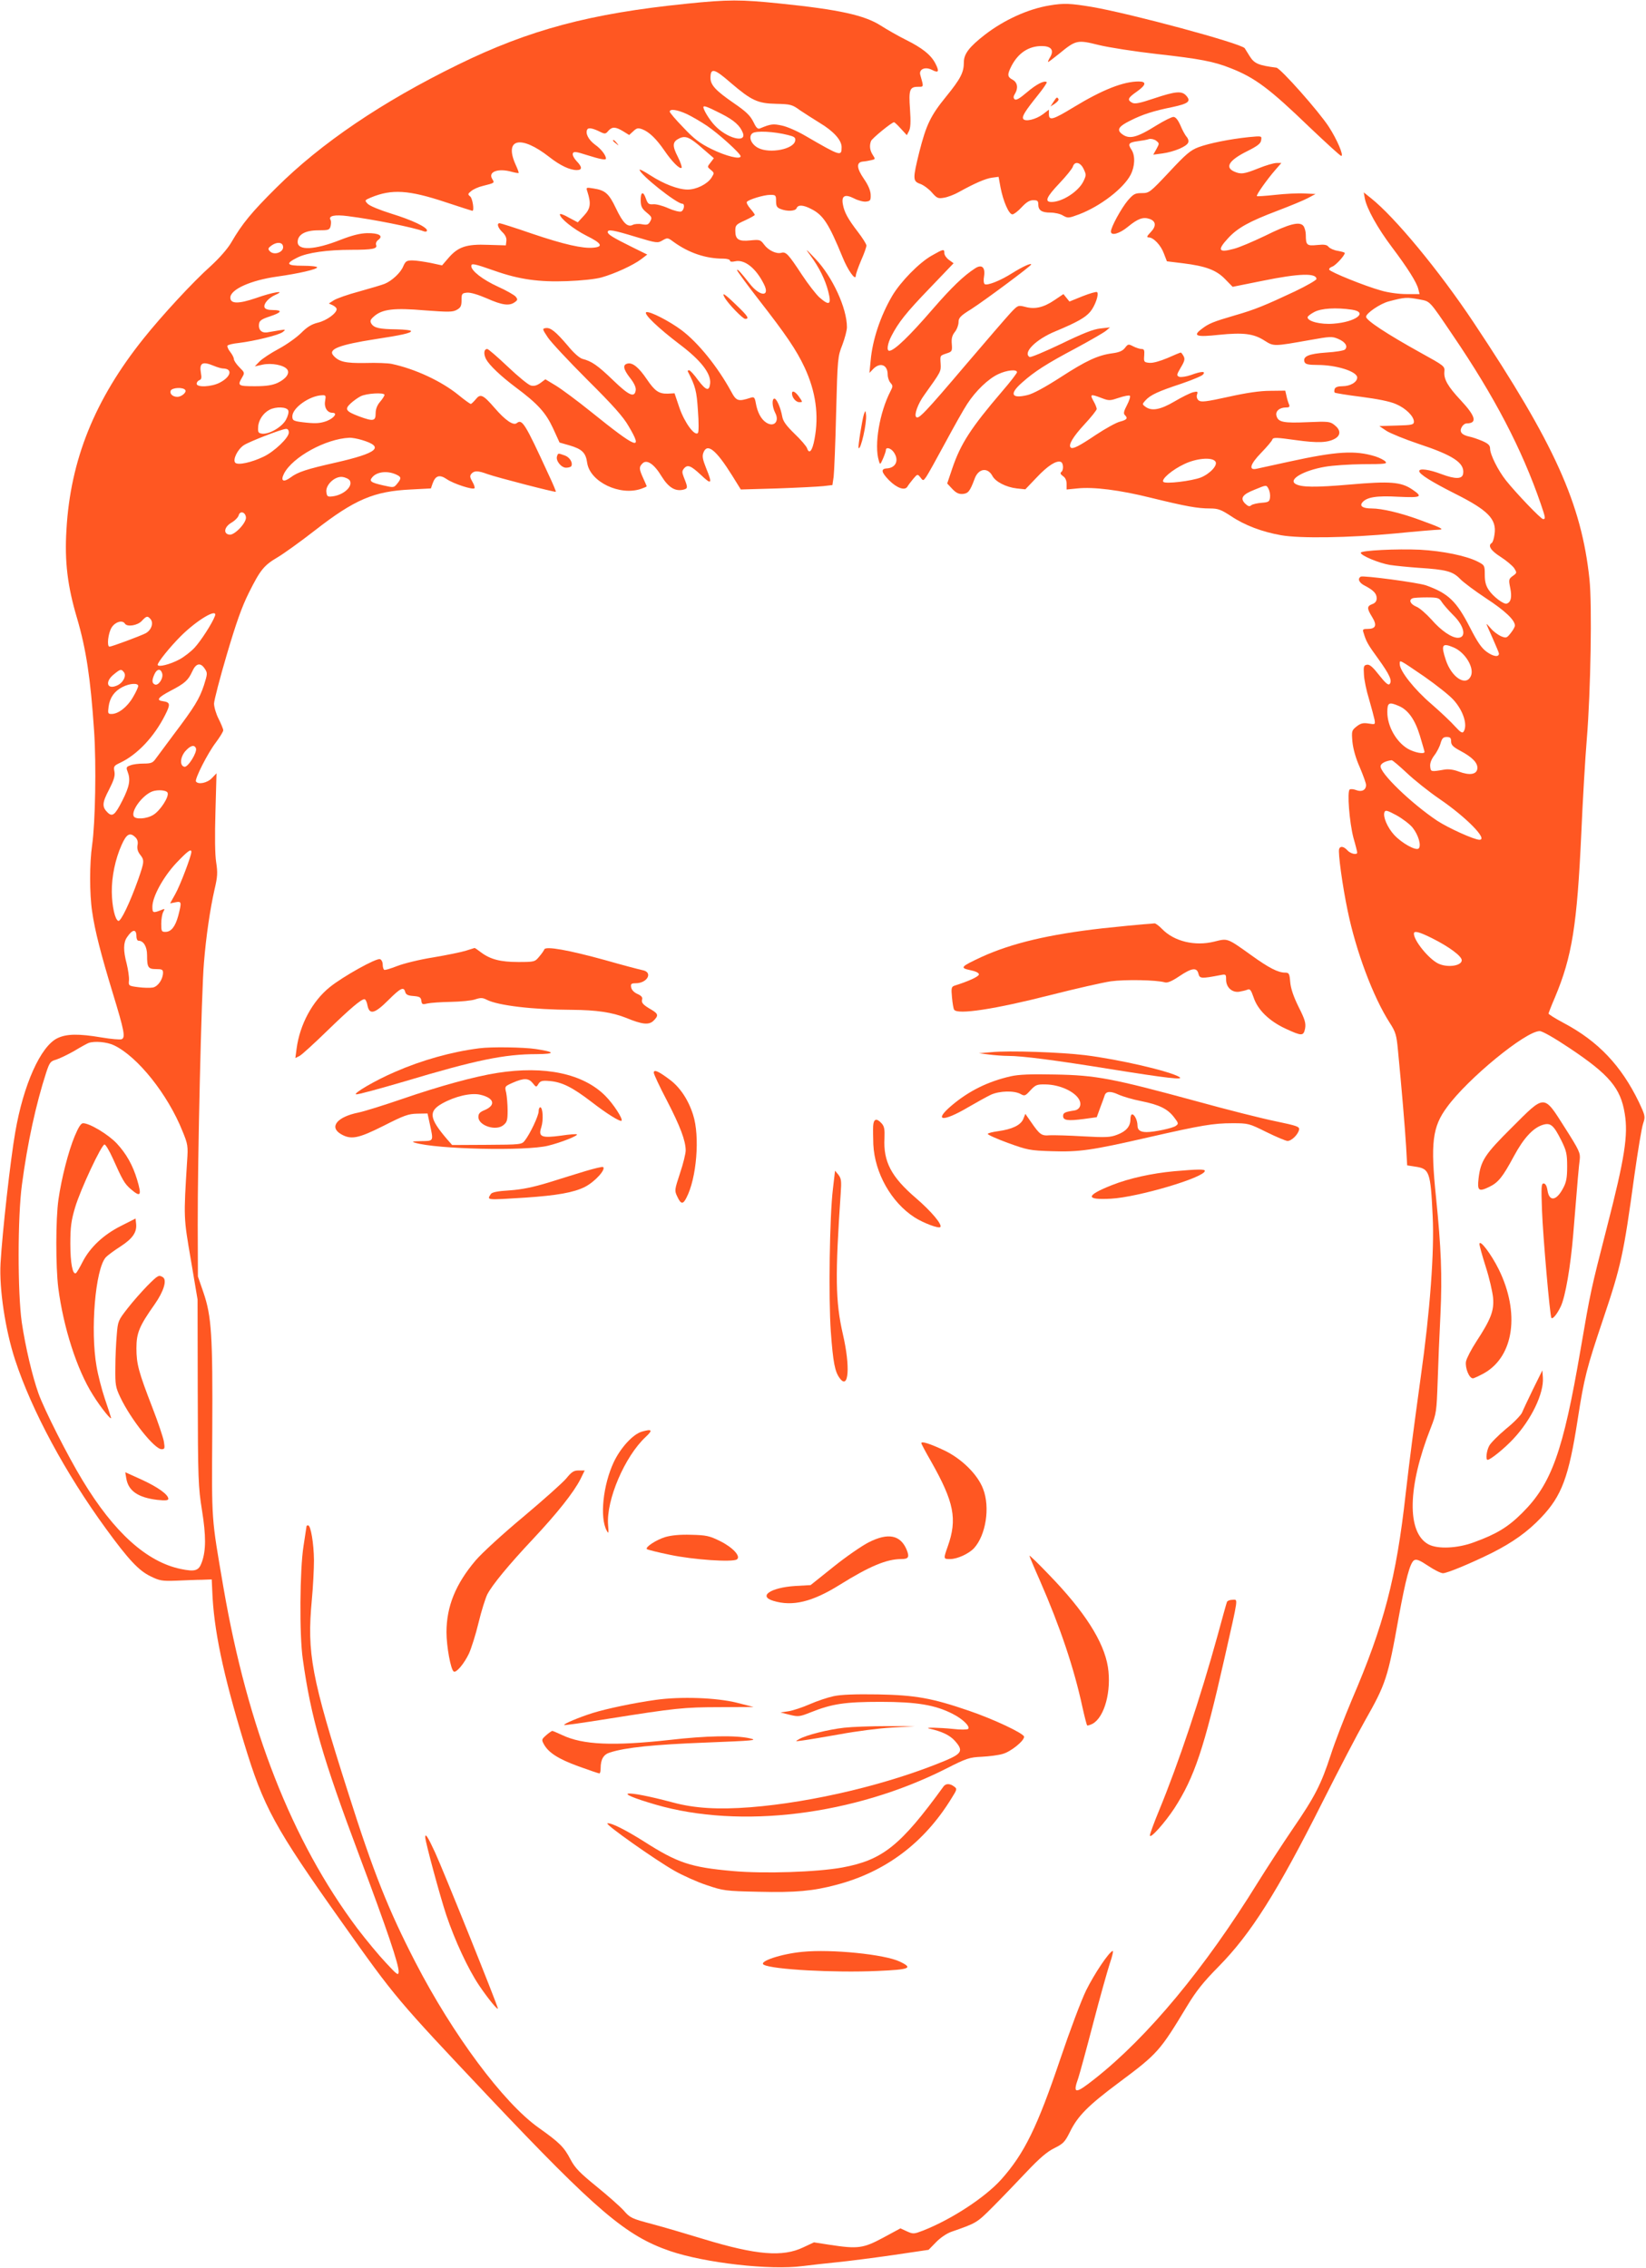 <?xml version="1.0" standalone="no"?>
<!DOCTYPE svg PUBLIC "-//W3C//DTD SVG 20010904//EN"
 "http://www.w3.org/TR/2001/REC-SVG-20010904/DTD/svg10.dtd">
<svg version="1.0" xmlns="http://www.w3.org/2000/svg"
 width="929pt" height="1280pt" viewBox="0 0 929 1280"
 preserveAspectRatio="xMidYMid meet">
<g transform="translate(0,1280) scale(0.1,-0.1)"
fill="#ff5722" stroke="none">
<path d="M3875 12779 c-544 -55 -888 -147 -1290 -344 -429 -210 -773 -443
-1026 -695 -138 -137 -192 -202 -254 -309 -21 -36 -67 -88 -116 -133 -100 -89
-276 -280 -379 -409 -276 -345 -413 -686 -435 -1080 -11 -178 6 -318 60 -499
51 -174 76 -338 96 -635 13 -193 7 -516 -11 -645 -15 -101 -15 -277 0 -375 15
-107 50 -242 116 -459 66 -216 73 -253 50 -262 -9 -3 -59 1 -112 10 -130 22
-198 21 -250 -4 -95 -46 -192 -263 -238 -531 -27 -154 -73 -565 -83 -740 -8
-144 27 -376 82 -544 94 -287 284 -640 514 -955 126 -173 184 -235 250 -267
51 -25 64 -28 146 -25 50 2 115 5 145 5 l55 2 3 -65 c8 -216 60 -465 178 -853
112 -370 172 -479 557 -1022 299 -422 304 -428 826 -981 610 -645 775 -785
1023 -870 197 -67 565 -109 746 -85 48 6 137 16 197 22 61 6 201 24 313 40
l203 30 42 43 c24 25 61 50 87 59 144 50 143 50 235 142 50 50 135 139 190
197 73 77 115 113 156 133 50 25 59 34 88 92 44 90 103 149 276 278 220 164
231 177 385 432 50 83 91 135 178 223 182 185 329 417 587 930 90 179 197 384
238 456 118 208 130 242 191 584 40 219 64 308 87 323 13 8 31 1 79 -31 34
-23 72 -42 84 -42 24 0 158 56 277 115 117 59 201 119 277 199 117 123 156
229 206 551 38 244 50 289 146 575 99 294 114 362 174 802 20 142 42 275 50
297 13 39 12 43 -25 122 -99 204 -229 342 -424 445 -47 25 -85 49 -85 53 0 3
16 45 36 91 97 231 125 407 149 930 8 184 22 423 31 530 22 268 30 758 15 900
-45 427 -196 762 -654 1450 -195 293 -446 596 -580 702 l-40 32 6 -34 c11 -58
73 -169 153 -275 88 -117 140 -199 149 -237 l7 -28 -74 0 c-42 0 -103 8 -143
20 -91 25 -288 105 -293 118 -2 6 6 13 17 17 19 6 71 63 71 77 0 3 -17 8 -39
12 -21 3 -44 13 -52 22 -10 13 -25 15 -65 11 -58 -6 -64 -1 -64 57 0 18 -6 40
-13 50 -21 28 -80 13 -219 -56 -67 -32 -146 -66 -176 -73 -85 -23 -93 -7 -31
60 54 59 120 95 278 155 71 27 149 59 173 72 l43 23 -65 3 c-36 2 -109 -2
-163 -8 -55 -6 -101 -9 -103 -7 -6 5 57 94 105 149 l33 38 -27 0 c-15 0 -60
-13 -102 -30 -82 -33 -100 -35 -138 -18 -53 24 -28 64 75 115 58 29 76 43 78
62 4 24 4 24 -70 17 -105 -11 -222 -34 -284 -57 -45 -17 -71 -39 -165 -140
-109 -116 -113 -119 -155 -119 -38 0 -47 -5 -79 -42 -36 -43 -95 -150 -95
-175 0 -26 49 -12 96 27 56 46 86 57 123 44 36 -13 38 -41 5 -75 -21 -22 -24
-29 -11 -29 27 0 69 -44 86 -91 l17 -44 90 -11 c129 -16 189 -38 239 -90 l42
-43 169 34 c206 42 304 45 304 10 0 -6 -55 -38 -122 -70 -166 -78 -226 -103
-338 -135 -123 -36 -148 -46 -188 -77 -52 -39 -31 -47 97 -33 138 14 196 7
257 -32 54 -34 50 -34 259 3 112 20 123 21 158 6 40 -17 56 -42 38 -60 -6 -6
-54 -14 -106 -17 -100 -7 -134 -22 -122 -54 5 -12 22 -16 74 -16 106 0 223
-37 223 -71 0 -26 -39 -49 -83 -49 -25 0 -40 -5 -44 -15 -3 -9 -3 -18 0 -21 3
-3 70 -14 150 -24 92 -12 163 -26 196 -41 55 -23 101 -69 101 -99 0 -17 -10
-20 -97 -22 l-98 -3 40 -27 c22 -14 103 -47 180 -73 197 -65 262 -108 253
-168 -4 -32 -43 -33 -123 -3 -68 26 -125 34 -125 17 0 -17 67 -59 197 -125
192 -96 241 -146 228 -232 -3 -24 -10 -46 -16 -49 -23 -15 -5 -43 50 -78 33
-21 67 -50 77 -64 16 -26 16 -27 -8 -44 -23 -17 -24 -21 -14 -69 10 -51 4 -79
-20 -87 -17 -6 -77 40 -101 76 -17 25 -23 48 -23 87 0 52 -1 54 -40 74 -65 33
-197 60 -325 67 -131 6 -335 -4 -335 -17 0 -16 104 -59 165 -69 33 -5 105 -12
160 -16 158 -10 194 -20 235 -62 19 -20 85 -69 147 -110 107 -70 163 -123 163
-154 0 -8 -11 -27 -24 -43 -22 -28 -25 -29 -55 -17 -17 8 -43 27 -56 43 -14
16 -25 28 -25 25 0 -2 16 -39 35 -81 19 -43 35 -81 35 -85 0 -22 -32 -17 -68
9 -30 21 -53 55 -96 139 -76 148 -122 192 -248 237 -47 16 -355 57 -368 49
-20 -12 -9 -35 23 -51 48 -25 67 -44 67 -71 0 -16 -8 -27 -25 -33 -31 -12 -31
-24 0 -74 28 -46 20 -66 -27 -66 -26 0 -29 -3 -22 -22 15 -50 24 -66 83 -147
64 -89 81 -125 63 -143 -7 -7 -25 9 -58 51 -35 45 -53 61 -68 59 -19 -3 -21
-9 -18 -55 1 -29 14 -92 29 -140 14 -49 28 -101 31 -116 4 -27 4 -27 -34 -21
-31 5 -45 1 -68 -17 -27 -22 -28 -25 -23 -86 4 -40 19 -94 42 -145 19 -45 35
-89 35 -99 0 -28 -24 -41 -55 -29 -15 6 -31 7 -37 4 -16 -10 -2 -186 21 -274
12 -41 21 -78 21 -82 0 -16 -38 -7 -55 12 -21 23 -41 26 -47 8 -7 -20 19 -210
48 -348 47 -229 144 -488 238 -634 33 -51 38 -68 46 -154 20 -205 40 -441 46
-543 l6 -107 45 -7 c81 -12 87 -27 99 -280 10 -198 -15 -537 -67 -905 -44
-321 -60 -443 -85 -658 -53 -479 -123 -745 -304 -1166 -42 -100 -96 -239 -119
-311 -55 -168 -89 -235 -216 -420 -57 -84 -145 -219 -196 -301 -299 -484 -621
-872 -919 -1107 -112 -89 -127 -88 -94 4 8 24 46 163 84 309 38 146 81 298 94
338 14 40 21 72 16 70 -22 -7 -104 -130 -150 -223 -27 -55 -92 -228 -145 -385
-131 -388 -204 -536 -334 -682 -92 -102 -280 -225 -440 -288 -52 -20 -57 -21
-92 -5 l-37 17 -98 -53 c-112 -60 -142 -64 -300 -40 l-90 14 -60 -28 c-116
-56 -265 -44 -561 46 -92 28 -223 67 -291 85 -117 31 -126 35 -162 77 -22 24
-91 85 -154 136 -92 75 -120 103 -145 150 -38 73 -63 97 -181 181 -199 141
-485 526 -696 935 -152 295 -236 505 -378 953 -210 658 -234 790 -206 1092 7
74 12 175 12 223 -1 96 -18 197 -33 197 -5 0 -9 -2 -9 -5 0 -2 -8 -53 -17
-112 -21 -132 -24 -501 -4 -638 46 -331 112 -558 321 -1115 156 -416 220 -606
220 -649 -1 -24 -8 -19 -71 49 -39 41 -112 129 -163 196 -369 493 -618 1129
-755 1924 -69 403 -66 362 -63 880 3 543 -4 651 -50 785 l-31 90 -1 290 c-1
368 21 1321 35 1480 12 150 35 305 60 415 17 72 18 95 9 153 -7 44 -8 149 -4
286 l6 216 -26 -27 c-26 -28 -78 -38 -90 -19 -8 13 66 160 113 221 22 30 41
60 41 68 0 7 -12 36 -26 64 -15 29 -26 68 -26 87 1 20 33 144 72 276 53 179
84 268 125 350 65 130 85 154 163 200 32 19 126 86 208 150 226 176 334 222
543 232 l113 6 10 29 c16 44 39 51 80 23 38 -26 146 -61 156 -51 3 4 -2 20
-12 37 -14 24 -15 33 -6 44 16 19 37 19 91 -1 53 -19 382 -104 386 -100 2 2
-17 47 -43 102 -131 285 -147 310 -177 286 -19 -16 -64 14 -126 86 -65 75 -80
81 -106 48 -12 -14 -24 -26 -28 -26 -4 0 -35 22 -69 50 -97 79 -246 148 -378
176 -19 4 -85 7 -147 5 -115 -2 -152 7 -183 44 -28 34 37 59 235 90 151 23
205 35 205 46 0 5 -37 9 -82 10 -97 1 -127 8 -142 32 -9 15 -6 23 16 42 46 40
113 48 286 33 134 -10 157 -10 180 3 22 12 27 22 27 55 0 36 2 39 31 42 19 2
62 -11 111 -32 87 -39 128 -44 158 -22 17 12 18 16 5 32 -8 9 -53 35 -100 56
-85 39 -150 89 -150 116 0 17 13 15 133 -27 136 -48 249 -64 407 -58 81 3 159
11 195 21 75 21 179 69 224 103 l34 26 -89 44 c-105 52 -134 70 -134 83 0 17
30 12 158 -27 119 -36 124 -36 151 -20 28 16 30 16 62 -8 87 -63 182 -95 281
-95 21 0 38 -5 38 -11 0 -7 11 -8 29 -4 53 12 117 -38 162 -128 38 -74 -22
-73 -80 2 -48 61 -70 86 -71 76 0 -5 55 -80 121 -165 155 -199 213 -284 260
-384 63 -136 82 -269 56 -405 -12 -66 -30 -88 -42 -51 -4 11 -35 48 -70 81
-47 46 -65 70 -70 97 -9 51 -32 102 -44 102 -16 0 -13 -47 4 -80 26 -49 -7
-84 -51 -55 -28 18 -49 57 -58 108 -6 34 -10 38 -29 32 -71 -23 -81 -20 -111
36 -76 139 -185 274 -279 345 -68 51 -179 108 -199 102 -20 -7 66 -89 187
-181 121 -91 178 -165 173 -221 -5 -47 -23 -41 -68 18 -22 31 -45 56 -51 56
-6 0 -9 -3 -7 -7 43 -83 50 -110 57 -221 5 -64 5 -121 0 -126 -18 -20 -75 58
-104 141 l-28 83 -36 -2 c-52 -2 -75 14 -121 82 -44 65 -79 94 -107 88 -30 -6
-26 -31 12 -80 24 -30 35 -55 33 -70 -6 -45 -37 -32 -127 55 -88 85 -122 108
-173 121 -16 4 -49 32 -83 74 -69 81 -98 104 -125 100 -20 -3 -20 -5 12 -53
18 -27 119 -135 224 -240 142 -141 202 -208 232 -261 84 -142 49 -129 -213 82
-77 62 -166 128 -199 148 l-58 35 -28 -21 c-20 -14 -36 -19 -54 -14 -14 3 -72
51 -130 106 -58 55 -110 100 -116 100 -19 0 -22 -27 -7 -57 19 -35 82 -95 167
-159 125 -93 170 -143 211 -231 l37 -81 56 -16 c71 -21 92 -41 100 -99 16
-107 185 -188 305 -146 17 6 31 12 31 14 0 1 -9 22 -20 46 -24 53 -24 63 -4
83 24 25 66 -3 108 -73 39 -63 77 -86 123 -75 26 7 26 11 2 71 -10 26 -10 34
0 47 21 26 39 19 97 -35 61 -58 66 -51 29 39 -19 48 -23 67 -15 87 21 56 70
18 162 -129 l49 -79 207 6 c114 4 230 10 259 13 l51 6 7 47 c3 25 10 188 14
361 8 308 9 317 35 383 14 37 26 82 26 100 0 108 -82 285 -177 385 -58 61 -61
63 -28 18 48 -65 82 -134 99 -199 20 -77 8 -86 -49 -36 -19 17 -64 75 -99 128
-77 117 -90 131 -116 124 -29 -8 -74 14 -98 47 -20 27 -25 28 -77 23 -66 -7
-85 5 -85 54 0 32 4 36 55 59 30 14 55 28 55 31 0 3 -11 19 -25 35 -14 16 -23
33 -20 38 8 13 96 40 132 40 31 0 33 -2 33 -35 0 -29 5 -37 26 -45 38 -15 84
-12 90 5 8 20 37 19 83 -5 67 -34 98 -81 176 -271 30 -75 74 -136 75 -106 0
10 14 49 30 87 17 38 30 75 30 84 0 8 -22 43 -49 78 -56 73 -76 110 -84 155
-9 48 12 59 63 33 23 -12 54 -20 68 -18 24 3 27 7 26 39 -1 23 -13 53 -38 89
-42 61 -44 94 -6 98 14 1 36 5 48 8 23 5 23 6 8 29 -17 26 -20 53 -10 79 6 15
117 106 130 106 3 0 20 -16 38 -36 l34 -37 12 23 c9 17 11 51 6 123 -8 111 -2
127 46 127 32 0 32 -3 12 67 -9 32 27 48 65 29 38 -20 44 -11 21 34 -25 50
-76 90 -169 136 -42 21 -105 57 -141 80 -91 58 -235 90 -568 124 -223 23 -290
23 -527 -1z m251 -448 c115 -98 150 -115 255 -117 81 -2 90 -4 135 -37 27 -18
77 -50 111 -71 77 -46 123 -97 123 -136 0 -54 -4 -53 -204 63 -44 26 -103 52
-132 58 -50 11 -63 10 -125 -16 -13 -5 -22 5 -38 39 -18 35 -41 57 -111 105
-100 69 -130 101 -130 141 0 59 21 54 116 -29z m-57 -172 c75 -38 108 -68 124
-110 21 -59 -92 -29 -159 43 -28 29 -64 87 -64 103 0 11 20 4 99 -36z m-192
-3 c29 -14 79 -43 113 -66 68 -46 190 -157 190 -172 0 -20 -84 1 -165 41 -65
32 -98 57 -158 121 -43 44 -77 84 -77 90 0 17 43 11 97 -14z m-486 -102 c23
-11 28 -10 42 7 22 25 41 24 84 -2 l34 -21 23 21 c20 19 27 20 52 11 38 -15
78 -53 124 -120 43 -63 87 -107 97 -97 3 4 -6 31 -21 61 -33 64 -31 86 8 105
36 17 59 7 136 -61 l59 -51 -19 -25 c-19 -24 -19 -24 2 -41 20 -17 20 -18 3
-45 -24 -36 -85 -66 -134 -66 -53 0 -134 31 -210 80 -34 22 -61 36 -61 32 0
-26 209 -192 241 -192 16 0 10 -38 -7 -44 -9 -3 -42 5 -73 19 -31 14 -69 24
-85 22 -25 -2 -30 3 -41 33 -15 44 -30 37 -29 -14 1 -31 7 -44 34 -66 29 -24
31 -29 20 -49 -10 -19 -17 -22 -46 -17 -18 4 -42 2 -52 -3 -30 -16 -56 10 -96
94 -39 82 -60 101 -125 111 -43 7 -44 7 -36 -17 22 -69 18 -96 -19 -136 l-35
-38 -51 27 c-27 16 -50 24 -50 18 0 -22 76 -83 151 -121 85 -42 96 -62 38 -67
-59 -6 -166 18 -346 79 -95 33 -178 59 -183 59 -18 0 -10 -26 15 -50 17 -16
25 -33 23 -50 l-3 -25 -100 3 c-122 5 -169 -11 -223 -73 l-37 -43 -65 14 c-36
7 -82 14 -102 14 -33 0 -39 -4 -52 -33 -14 -36 -65 -83 -105 -99 -14 -6 -79
-25 -143 -43 -64 -17 -129 -40 -144 -50 l-28 -18 22 -10 c12 -6 22 -15 22 -22
0 -23 -56 -64 -105 -76 -37 -9 -62 -25 -95 -58 -25 -25 -82 -66 -127 -90 -45
-24 -93 -56 -108 -71 l-27 -28 45 10 c50 10 117 -2 137 -26 18 -22 -5 -54 -53
-77 -31 -14 -65 -19 -129 -19 -94 0 -99 3 -72 49 16 27 15 28 -15 58 -17 17
-31 38 -31 46 0 8 -9 26 -21 41 -11 14 -18 30 -15 35 3 5 32 12 63 15 90 11
229 45 249 62 18 14 16 15 -16 10 -19 -3 -49 -8 -66 -11 -36 -8 -57 12 -52 47
2 18 15 27 61 42 67 22 74 36 17 36 -27 0 -43 5 -47 15 -7 20 23 54 62 71 63
28 -16 15 -109 -18 -99 -34 -146 -34 -146 2 0 46 114 98 265 119 121 17 225
41 225 52 0 5 -36 9 -81 9 -93 0 -100 12 -29 47 55 27 168 43 303 43 120 0
148 6 140 27 -4 9 2 22 12 29 31 23 3 39 -63 38 -40 -1 -84 -12 -151 -38 -144
-57 -241 -62 -241 -12 0 42 43 66 116 66 59 0 64 2 70 24 3 14 3 29 0 34 -15
24 22 32 98 22 143 -18 372 -64 429 -86 9 -3 17 -1 17 5 0 19 -84 59 -201 95
-67 21 -123 44 -134 56 -18 19 -17 20 18 35 118 49 213 43 421 -26 82 -27 150
-49 152 -49 12 0 1 70 -12 81 -15 12 -14 15 6 31 12 10 41 23 63 28 71 18 69
17 55 40 -25 41 35 62 111 40 19 -5 36 -8 38 -6 2 2 -6 23 -17 47 -66 147 29
169 190 43 61 -48 116 -74 155 -74 32 0 32 17 -1 51 -15 16 -24 34 -21 43 5
12 17 11 82 -10 73 -23 105 -29 105 -19 0 19 -28 55 -61 78 -38 28 -57 65 -44
87 7 11 33 6 76 -16z m1056 -16 c36 -9 44 -14 41 -32 -7 -48 -143 -75 -209
-41 -40 21 -57 64 -32 83 20 15 121 10 200 -10z m-2851 -623 c14 -36 -50 -62
-75 -31 -10 11 -7 17 11 30 28 20 57 20 64 1z m6415 -305 c62 -12 53 -2 187
-200 237 -348 392 -646 498 -954 27 -79 28 -86 13 -86 -12 0 -151 145 -210
219 -44 56 -89 145 -89 179 0 18 -10 28 -44 43 -24 10 -58 22 -75 25 -41 9
-56 27 -41 53 6 12 18 21 28 21 61 1 51 40 -33 130 -74 79 -97 120 -93 162 3
31 0 33 -134 107 -191 106 -308 183 -308 203 0 20 81 75 129 87 91 24 101 24
172 11z m-381 -58 c95 -14 22 -70 -104 -79 -72 -6 -146 13 -146 36 0 6 17 19
38 30 39 21 123 26 212 13z m-6423 -317 c19 -8 43 -15 52 -15 56 -1 45 -47
-19 -80 -46 -24 -130 -28 -130 -6 0 8 7 17 15 20 12 4 14 14 9 40 -10 58 8 68
73 41z m-161 -137 c8 -13 -22 -38 -45 -38 -26 0 -44 17 -38 34 7 19 72 22 83
4z m1124 -27 c0 -5 -11 -23 -25 -39 -17 -20 -25 -42 -25 -66 0 -43 -13 -46
-94 -16 -74 28 -82 40 -48 72 15 14 41 33 57 41 32 17 135 23 135 8z m-335
-34 c-7 -36 12 -67 41 -67 31 0 11 -29 -31 -46 -35 -13 -60 -15 -112 -10 -77
8 -83 11 -83 36 0 48 98 117 168 119 21 1 22 -2 17 -32z m-208 -54 c4 -9 -2
-32 -13 -52 -22 -41 -94 -83 -134 -79 -22 3 -25 8 -23 37 1 39 29 80 64 98 36
19 98 17 106 -4z m3 -125 c0 -29 -83 -108 -143 -136 -69 -33 -144 -49 -159
-34 -16 16 12 75 48 99 30 20 210 90 237 92 11 1 17 -6 17 -21z m414 -42 c128
-39 87 -73 -149 -127 -164 -37 -214 -53 -255 -84 -41 -30 -58 -20 -37 22 49
94 236 196 368 202 14 1 47 -5 73 -13z m199 -198 c22 -11 22 -20 -2 -49 -18
-22 -20 -22 -77 -9 -71 16 -82 24 -63 46 27 33 91 39 142 12z m-269 -30 c20
-33 -35 -83 -99 -90 -26 -3 -30 0 -33 25 -5 40 47 89 89 85 18 -2 37 -11 43
-20z m-586 -207 c5 -30 -64 -103 -93 -99 -36 5 -30 43 10 67 21 12 39 31 42
42 7 27 37 20 41 -10z m6750 -480 c9 -14 38 -47 63 -72 64 -62 78 -129 27
-129 -35 0 -94 40 -148 102 -30 33 -68 67 -87 74 -33 14 -44 38 -20 47 6 3 43
5 80 5 63 0 70 -3 85 -27z m-6925 -78 c-15 -41 -79 -140 -114 -178 -21 -23
-60 -53 -86 -67 -54 -29 -123 -46 -123 -30 0 14 69 100 130 161 92 92 211 162
193 114z m-363 -18 c18 -22 4 -63 -29 -80 -32 -16 -190 -75 -203 -75 -16 0 -8
76 12 108 20 32 61 44 75 22 12 -20 71 -11 95 15 27 29 33 30 50 10z m7353
-159 c68 -28 122 -120 97 -165 -29 -56 -108 -3 -140 94 -28 85 -21 98 43 71z
m-164 -165 c67 -47 142 -106 165 -132 55 -61 80 -141 57 -178 -7 -11 -17 -6
-48 28 -21 24 -81 81 -134 127 -97 83 -179 187 -179 226 0 25 -6 28 139 -71z
m-6883 44 c16 -24 15 -29 -5 -93 -26 -78 -53 -122 -170 -277 -47 -63 -94 -126
-104 -140 -15 -21 -26 -25 -67 -25 -27 0 -60 -4 -74 -10 -23 -8 -25 -12 -16
-35 18 -46 11 -84 -30 -165 -41 -81 -56 -93 -84 -65 -31 31 -29 55 9 127 28
55 35 78 31 102 -6 30 -3 34 31 50 98 46 193 147 255 270 31 61 29 72 -12 78
-40 5 -29 21 41 58 83 43 101 60 124 110 21 47 47 52 71 15z m-457 -19 c17
-20 -5 -62 -40 -76 -56 -24 -68 23 -16 64 37 30 41 31 56 12z m216 -6 c9 -27
-20 -71 -40 -64 -18 7 -19 24 -3 59 14 30 34 33 43 5z m-135 -72 c0 -7 -13
-36 -30 -64 -31 -54 -82 -94 -120 -94 -21 0 -22 3 -17 42 7 51 33 87 78 110
40 21 89 24 89 6z m7113 -112 c54 -22 93 -77 121 -169 14 -47 26 -88 26 -91 0
-15 -57 -4 -95 18 -65 39 -115 127 -115 206 0 54 9 59 63 36z m297 -201 c0
-20 11 -31 52 -53 68 -36 100 -69 96 -101 -4 -33 -44 -39 -105 -16 -29 11 -57
15 -81 11 -76 -13 -77 -13 -80 17 -2 19 6 40 23 63 15 19 31 51 36 70 8 27 15
34 34 34 20 0 25 -5 25 -25z m-7084 -39 c8 -22 -45 -108 -65 -104 -27 5 -25
52 4 87 29 33 52 40 61 17z m6833 -138 c42 -40 126 -107 186 -148 152 -104
275 -230 225 -230 -30 0 -175 66 -238 107 -148 99 -327 272 -320 310 3 15 29
28 62 32 5 1 43 -32 85 -71z m-6993 -113 c9 -22 -41 -100 -80 -124 -38 -24
-104 -28 -112 -7 -13 33 52 119 106 139 31 11 81 7 86 -8z m7027 -197 c32 -40
50 -101 34 -117 -15 -15 -96 30 -139 77 -38 42 -64 103 -54 128 5 13 16 10 68
-18 34 -19 75 -50 91 -70z m-7208 -55 c11 -11 15 -26 11 -44 -3 -18 1 -35 14
-52 26 -33 25 -40 -10 -141 -47 -132 -98 -238 -112 -234 -19 6 -36 83 -37 163
-1 87 20 187 55 265 28 64 48 74 79 43z m315 -82 c0 -22 -64 -191 -91 -238
l-29 -52 30 6 c35 7 36 2 16 -76 -17 -62 -40 -91 -73 -91 -21 0 -23 4 -23 46
0 25 5 55 11 66 10 19 9 20 -7 13 -50 -20 -54 -19 -54 17 0 56 61 168 135 247
64 67 85 83 85 62z m-310 -477 c0 -13 5 -24 12 -24 28 0 48 -33 48 -81 0 -70
6 -79 51 -79 33 0 39 -3 39 -20 0 -37 -28 -78 -57 -84 -16 -3 -53 -2 -83 2
-55 7 -55 8 -52 40 1 18 -5 59 -13 92 -20 75 -19 120 2 150 31 46 53 48 53 4z
m7313 -10 c96 -48 167 -101 167 -124 0 -33 -85 -44 -136 -17 -53 28 -134 128
-134 167 0 18 29 11 103 -26z m777 -621 c223 -149 287 -225 310 -369 20 -121
0 -250 -100 -639 -92 -359 -92 -358 -150 -696 -98 -572 -163 -754 -329 -919
-80 -80 -145 -119 -271 -165 -93 -35 -206 -40 -258 -12 -123 67 -118 325 13
657 32 82 33 92 39 260 3 96 10 269 16 384 10 218 4 369 -25 656 -32 309 -21
399 62 511 117 161 444 429 523 429 15 0 82 -38 170 -97z m-8217 17 c133 -63
304 -277 387 -485 30 -73 32 -83 26 -169 -20 -323 -20 -316 21 -556 l38 -225
1 -525 c1 -490 3 -534 24 -665 23 -143 23 -227 -1 -293 -17 -48 -37 -55 -119
-38 -192 40 -377 207 -554 500 -84 138 -216 399 -249 491 -35 99 -73 260 -94
400 -24 168 -24 596 1 780 31 233 78 450 137 632 19 57 24 63 56 72 19 6 65
28 102 49 36 22 73 42 81 45 33 12 103 6 143 -13z"/>
<path d="M3460 12006 c0 -2 8 -10 18 -17 15 -13 16 -12 3 4 -13 16 -21 21 -21
13z"/>
<path d="M8533 6436 c-153 -152 -176 -187 -188 -288 -8 -69 1 -76 59 -48 52
25 76 54 141 175 54 100 106 157 160 175 46 15 63 1 108 -89 28 -57 32 -75 32
-146 0 -64 -5 -89 -23 -122 -38 -72 -78 -77 -88 -12 -4 26 -12 39 -22 39 -13
0 -14 -20 -9 -152 5 -143 45 -598 53 -607 8 -9 33 23 53 65 26 55 55 224 70
404 26 323 32 387 37 425 4 37 -2 51 -84 180 -121 190 -110 190 -299 1z"/>
<path d="M8350 5778 c0 -9 16 -67 36 -130 20 -62 38 -141 41 -174 6 -72 -12
-120 -95 -247 -28 -43 -54 -93 -58 -112 -6 -36 18 -95 39 -95 6 0 36 14 65 30
167 96 201 341 81 585 -42 85 -108 173 -109 143z"/>
<path d="M8653 4960 c-28 -58 -56 -117 -62 -132 -5 -14 -46 -57 -91 -93 -44
-37 -87 -80 -95 -96 -15 -27 -21 -79 -9 -79 16 0 97 66 146 119 102 109 172
257 166 345 l-3 41 -52 -105z"/>
<path d="M422 6388 c-36 -86 -75 -239 -92 -358 -16 -110 -16 -379 -1 -500 29
-223 105 -461 195 -603 45 -73 111 -154 102 -127 -2 8 -18 57 -35 107 -17 51
-38 132 -46 180 -36 203 -7 550 52 616 10 11 48 39 84 62 69 45 93 81 87 130
l-3 27 -83 -42 c-99 -50 -174 -121 -216 -203 -16 -32 -33 -60 -37 -63 -19 -12
-32 56 -32 166 0 95 5 131 27 205 30 101 149 355 166 355 6 0 27 -35 46 -77
56 -125 66 -143 101 -174 57 -49 64 -39 37 52 -25 83 -61 147 -116 206 -49 51
-152 113 -189 113 -12 0 -26 -22 -47 -72z"/>
<path d="M832 5543 c-31 -32 -82 -89 -112 -128 -53 -68 -55 -72 -61 -150 -4
-44 -8 -127 -8 -185 -1 -96 1 -110 28 -167 60 -126 193 -293 233 -293 18 0 19
5 13 43 -4 23 -33 110 -65 192 -78 202 -90 246 -90 335 0 86 16 125 103 248
51 73 71 137 46 153 -23 14 -27 12 -87 -48z"/>
<path d="M713 4454 c12 -70 67 -107 175 -120 46 -5 62 -3 62 6 0 24 -59 66
-150 108 l-93 42 6 -36z"/>
<path d="M5922 12769 c-120 -20 -254 -81 -362 -164 -89 -69 -120 -109 -120
-156 0 -58 -18 -93 -100 -194 -88 -108 -112 -159 -151 -311 -38 -154 -38 -167
5 -182 19 -7 49 -29 66 -49 28 -32 35 -35 68 -29 20 3 57 17 82 31 92 51 152
77 189 82 l37 5 11 -60 c15 -78 47 -152 67 -152 8 0 32 18 52 40 27 29 45 40
66 40 23 0 28 -4 28 -23 0 -34 19 -47 68 -47 24 0 57 -7 72 -17 27 -15 31 -15
90 7 119 45 251 146 291 223 25 48 27 109 5 142 -22 33 -16 41 36 48 24 3 52
8 63 12 11 3 29 -1 40 -9 19 -15 19 -16 2 -47 l-18 -32 53 7 c64 9 136 39 144
61 4 9 0 23 -9 33 -8 9 -24 38 -35 65 -14 31 -27 47 -39 47 -10 0 -52 -21 -93
-46 -118 -74 -159 -83 -202 -47 -25 22 -12 41 51 72 69 35 131 55 240 77 88
19 105 32 76 64 -25 28 -60 25 -180 -15 -83 -28 -110 -33 -125 -25 -29 16 -25
27 25 62 54 38 58 58 12 58 -87 0 -204 -46 -367 -145 -118 -72 -140 -78 -140
-39 l0 25 -34 -26 c-39 -29 -100 -44 -111 -26 -8 14 10 43 83 134 30 37 52 70
50 73 -13 12 -58 -11 -112 -57 -42 -36 -62 -47 -70 -39 -7 7 -7 16 2 30 20 32
15 65 -13 80 -30 16 -31 29 -6 78 38 73 97 112 170 112 53 0 71 -22 49 -61
-10 -16 -15 -29 -12 -29 2 0 30 21 61 46 96 79 103 80 224 50 57 -14 205 -37
329 -51 242 -27 321 -42 416 -80 138 -54 220 -116 446 -334 93 -88 172 -161
178 -161 16 0 -25 95 -70 164 -57 88 -272 330 -296 334 -101 13 -125 23 -151
65 -14 23 -27 43 -28 45 -24 28 -642 195 -863 233 -122 20 -157 22 -240 8z
m194 -923 c15 -31 15 -36 -1 -69 -27 -57 -119 -117 -180 -117 -41 0 -30 27 44
105 38 40 72 82 76 94 10 33 43 26 61 -13z"/>
<path d="M5945 12224 l-16 -25 25 16 c14 10 23 21 20 26 -8 13 -10 12 -29 -17z"/>
<path d="M5260 11358 c-72 -40 -178 -149 -225 -229 -66 -113 -111 -248 -121
-364 l-7 -70 22 23 c39 39 81 23 81 -32 0 -16 7 -37 16 -47 14 -16 14 -20 0
-47 -62 -120 -93 -304 -66 -392 7 -25 8 -24 24 12 9 21 16 42 16 48 0 18 28
11 44 -12 32 -45 13 -89 -39 -92 -35 -2 -31 -22 13 -67 45 -45 90 -60 104 -35
5 9 20 28 33 44 23 27 24 27 40 7 15 -20 16 -20 33 4 9 13 57 99 106 190 49
91 105 191 125 221 48 74 119 142 175 168 48 23 106 29 106 11 0 -5 -37 -54
-83 -107 -178 -208 -235 -297 -282 -435 l-29 -86 29 -31 c22 -23 37 -30 60
-28 30 3 40 16 66 86 21 58 73 66 100 16 17 -33 77 -64 138 -71 l48 -5 64 67
c63 67 111 97 136 88 16 -6 17 -49 2 -58 -6 -5 -3 -13 10 -22 14 -9 21 -25 21
-45 l0 -31 60 6 c91 10 241 -9 417 -53 196 -48 262 -60 331 -60 47 0 63 -6
121 -44 76 -51 174 -88 281 -107 106 -19 381 -15 645 10 121 12 231 21 245 21
35 1 15 11 -106 55 -108 40 -215 65 -272 65 -50 0 -70 13 -53 34 25 30 80 39
204 32 129 -6 140 -1 78 41 -63 43 -125 48 -353 28 -195 -17 -275 -16 -307 4
-40 25 46 75 166 96 43 8 140 14 217 15 120 0 137 2 126 14 -6 8 -33 22 -58
30 -114 35 -217 29 -487 -30 -88 -19 -170 -37 -183 -40 -46 -10 -37 25 25 89
33 34 62 68 64 76 5 13 23 12 131 -3 128 -18 185 -15 226 10 30 19 28 48 -5
74 -26 21 -35 22 -152 17 -136 -6 -166 0 -176 34 -9 27 16 49 53 49 19 0 23 4
17 18 -4 9 -11 31 -14 47 l-7 30 -85 -1 c-57 0 -133 -11 -236 -34 -127 -28
-154 -31 -168 -20 -9 8 -13 20 -9 33 6 17 3 19 -22 13 -16 -4 -63 -27 -105
-52 -80 -47 -129 -56 -164 -30 -19 14 -19 15 0 36 28 31 72 51 202 94 61 21
117 44 123 52 17 20 -9 19 -69 -3 -26 -9 -55 -13 -65 -10 -16 7 -16 11 8 52
22 36 25 49 16 65 -6 11 -13 20 -16 20 -3 0 -37 -14 -75 -31 -43 -18 -82 -29
-102 -27 -30 3 -32 5 -29 41 2 30 0 37 -15 37 -10 0 -31 7 -47 15 -27 14 -29
14 -47 -9 -13 -17 -33 -25 -70 -30 -83 -11 -149 -42 -294 -136 -87 -56 -155
-93 -186 -100 -91 -22 -104 6 -31 70 70 63 141 108 303 194 80 43 156 87 170
98 l24 20 -54 -6 c-40 -4 -98 -27 -222 -87 -92 -44 -173 -78 -178 -74 -40 24
36 100 146 145 122 51 168 77 196 110 28 33 51 100 39 111 -4 4 -41 -7 -82
-23 l-74 -30 -17 21 -17 21 -52 -35 c-61 -41 -110 -52 -164 -37 -40 10 -41 10
-84 -36 -24 -26 -137 -157 -252 -292 -230 -271 -266 -308 -279 -294 -13 12 10
76 46 125 95 133 94 131 92 175 -3 49 -5 46 36 60 28 9 30 13 27 52 -3 31 2
49 17 68 12 15 21 40 21 55 0 25 10 36 73 75 76 49 337 243 337 251 0 10 -48
-12 -106 -48 -67 -43 -141 -72 -156 -63 -6 4 -8 23 -4 44 8 52 -13 70 -51 45
-65 -42 -133 -108 -239 -230 -131 -152 -217 -235 -245 -235 -16 0 -10 40 12
83 40 77 81 130 217 271 l134 140 -26 19 c-14 10 -26 27 -26 38 0 25 -5 24
-70 -13z m958 -805 c42 -16 47 -15 98 2 30 10 57 15 61 11 4 -4 -3 -27 -16
-52 -18 -34 -21 -48 -13 -56 19 -19 14 -27 -27 -38 -21 -5 -82 -39 -135 -74
-95 -64 -132 -83 -143 -72 -15 14 14 62 77 130 39 42 70 81 70 88 -1 7 -7 24
-15 38 -26 46 -22 48 43 23z m641 -357 c17 -20 -28 -69 -81 -91 -52 -20 -199
-38 -212 -25 -14 14 50 69 119 101 67 32 154 40 174 15z m301 -156 c6 -12 10
-33 8 -48 -3 -24 -8 -27 -48 -30 -24 -2 -51 -8 -58 -14 -10 -9 -18 -6 -35 10
-29 30 -15 51 54 78 68 28 66 28 79 4z"/>
<path d="M4089 11122 c18 -34 103 -122 117 -122 25 0 15 16 -50 78 -66 64 -84
75 -67 44z"/>
<path d="M4470 10579 c0 -23 22 -49 41 -49 20 0 20 0 -1 30 -21 30 -40 39 -40
19z"/>
<path d="M4876 10462 c-10 -31 -35 -186 -30 -191 12 -13 47 142 42 187 -3 27
-3 27 -12 4z"/>
<path d="M3144 10225 c-9 -24 23 -65 51 -65 13 0 26 4 29 8 11 19 -8 51 -36
61 -39 14 -38 14 -44 -4z"/>
<path d="M6455 7583 c-27 -2 -133 -12 -234 -23 -300 -34 -511 -84 -680 -161
-120 -56 -125 -62 -65 -75 30 -6 49 -15 49 -24 0 -12 -59 -39 -139 -64 -16 -6
-18 -14 -13 -66 3 -32 8 -63 12 -69 18 -30 229 2 550 84 138 35 288 69 334 76
80 11 258 8 306 -6 14 -4 40 7 80 34 71 48 100 52 109 15 7 -28 15 -29 124 -8
31 6 32 5 32 -25 0 -44 33 -74 73 -69 18 3 39 8 48 12 14 6 20 -3 34 -43 23
-71 88 -134 180 -177 93 -43 102 -43 111 1 5 30 -1 51 -37 122 -29 59 -44 104
-47 140 -4 48 -7 53 -29 53 -39 0 -91 26 -192 99 -137 98 -131 95 -208 76
-109 -27 -226 1 -294 71 -18 19 -38 33 -43 32 -6 -1 -33 -3 -61 -5z"/>
<path d="M2630 7434 c-25 -8 -108 -25 -185 -38 -77 -12 -169 -35 -204 -49 -36
-14 -68 -24 -73 -21 -4 3 -8 16 -8 30 0 14 -7 27 -15 30 -20 8 -210 -98 -284
-158 -98 -79 -169 -211 -187 -347 l-7 -53 24 12 c13 7 82 70 154 140 132 128
193 180 212 180 6 0 14 -16 17 -35 11 -55 41 -47 118 30 69 69 87 77 95 46 4
-15 15 -21 47 -23 34 -3 42 -7 44 -27 3 -21 7 -22 35 -15 18 4 77 8 132 9 55
1 117 7 137 14 30 10 42 10 65 -2 65 -33 261 -56 483 -57 136 -1 225 -14 303
-45 92 -38 130 -42 156 -16 28 28 27 38 -11 61 -49 28 -59 40 -54 58 4 12 -4
22 -27 32 -20 9 -33 24 -35 38 -3 18 1 22 25 22 68 0 100 63 39 74 -19 4 -114
29 -212 57 -203 56 -335 80 -342 60 -2 -6 -15 -25 -29 -41 -24 -29 -27 -30
-118 -30 -101 0 -158 15 -211 55 -18 14 -34 25 -36 24 -2 -1 -23 -7 -48 -15z"/>
<path d="M2705 6883 c-157 -20 -324 -67 -475 -133 -108 -46 -240 -123 -220
-127 9 -2 130 31 270 72 407 122 567 155 750 155 107 1 105 12 -7 29 -68 10
-251 13 -318 4z"/>
<path d="M5595 6861 l-70 -6 55 -7 c30 -4 80 -8 110 -8 79 0 264 -24 580 -75
318 -51 415 -62 386 -44 -54 33 -339 99 -531 123 -140 17 -429 27 -530 17z"/>
<path d="M2807 6744 c-128 -20 -325 -74 -537 -147 -102 -35 -213 -70 -248 -77
-118 -24 -165 -80 -100 -120 58 -35 99 -27 244 46 114 58 139 67 189 68 l58 1
13 -60 c21 -98 23 -95 -48 -96 -49 -1 -57 -3 -36 -9 122 -37 626 -48 751 -17
74 18 171 57 163 64 -3 3 -43 0 -89 -7 -111 -15 -130 -7 -112 47 13 40 9 113
-6 113 -5 0 -9 -11 -9 -23 0 -25 -48 -127 -78 -165 -17 -22 -22 -23 -214 -24
l-196 -1 -29 33 c-100 117 -106 157 -28 201 73 41 163 62 215 50 79 -18 91
-59 25 -87 -27 -11 -35 -20 -35 -39 0 -48 98 -81 141 -46 21 17 24 28 24 83 0
34 -4 79 -8 100 -9 36 -9 36 38 57 62 27 89 26 112 -3 19 -24 20 -24 32 -4 11
17 21 20 65 16 69 -6 128 -36 235 -118 85 -66 161 -113 169 -106 9 10 -46 95
-92 141 -125 125 -341 171 -609 129z"/>
<path d="M3690 6745 c0 -8 33 -79 74 -157 75 -145 106 -227 106 -282 0 -17
-14 -75 -32 -128 -31 -95 -32 -98 -15 -133 20 -43 32 -44 51 -6 58 110 77 347
38 468 -27 86 -75 158 -136 202 -62 46 -86 56 -86 36z"/>
<path d="M5705 6725 c-128 -29 -236 -82 -334 -165 -105 -89 -51 -95 93 -10 48
28 106 60 129 71 49 22 131 24 167 4 23 -13 27 -11 56 21 29 31 37 34 85 33
80 -1 165 -40 190 -86 15 -29 3 -56 -27 -61 -53 -8 -64 -13 -64 -31 0 -25 25
-29 118 -17 l72 10 20 55 c12 31 23 62 25 69 8 23 34 24 77 4 24 -11 81 -28
128 -37 104 -21 150 -44 186 -91 26 -34 27 -37 10 -49 -17 -13 -121 -35 -164
-35 -36 0 -52 11 -52 37 0 29 -17 63 -30 63 -6 0 -10 -12 -10 -28 0 -40 -24
-68 -75 -87 -39 -15 -63 -16 -192 -9 -81 5 -166 7 -189 6 -46 -4 -56 4 -105
75 l-32 46 -12 -30 c-15 -34 -62 -57 -142 -68 -29 -4 -55 -10 -58 -15 -3 -4
48 -27 113 -51 111 -40 123 -43 249 -47 155 -5 224 5 543 78 302 69 369 80
475 80 91 0 94 -1 193 -50 55 -27 109 -50 119 -50 23 0 60 37 65 64 3 17 -13
22 -132 47 -74 15 -277 66 -450 114 -471 128 -564 146 -795 150 -138 3 -206 0
-250 -10z"/>
<path d="M4928 6443 c-1 -21 0 -67 1 -103 8 -161 101 -326 232 -411 50 -32
137 -65 146 -55 13 13 -51 89 -137 163 -140 120 -185 206 -178 338 2 51 -1 67
-16 84 -29 32 -46 26 -48 -16z"/>
<path d="M3305 6190 c-49 -15 -144 -44 -210 -65 -86 -26 -148 -39 -218 -44
-70 -4 -101 -11 -107 -21 -22 -35 -30 -34 194 -20 180 12 274 29 336 60 58 29
123 102 103 113 -5 2 -48 -8 -98 -23z"/>
<path d="M6627 6189 c-128 -12 -255 -40 -353 -79 -148 -59 -149 -84 -4 -76
152 8 530 120 530 157 0 10 -35 10 -173 -2z"/>
<path d="M4701 6089 c-19 -156 -25 -617 -12 -804 13 -177 23 -228 51 -265 50
-67 60 65 17 250 -42 184 -44 328 -12 795 5 69 3 83 -13 104 l-19 23 -12 -103z"/>
<path d="M3622 4719 c-50 -15 -119 -90 -158 -172 -60 -128 -80 -312 -40 -386
11 -20 12 -17 8 32 -11 140 94 386 212 496 42 39 37 47 -22 30z"/>
<path d="M5200 4654 c0 -4 25 -51 55 -103 130 -230 149 -325 94 -480 -25 -71
-25 -71 14 -71 40 0 105 30 134 61 67 73 92 230 52 334 -30 81 -120 171 -221
219 -79 37 -128 53 -128 40z"/>
<path d="M3196 4455 c-21 -25 -130 -122 -243 -217 -113 -94 -234 -205 -268
-245 -113 -133 -165 -260 -165 -406 0 -80 24 -212 41 -222 14 -9 59 45 86 102
13 29 38 107 54 174 16 67 39 138 49 159 28 54 119 165 260 315 134 143 228
261 266 336 l24 49 -34 0 c-28 0 -40 -8 -70 -45z"/>
<path d="M3754 4124 c-51 -16 -114 -57 -103 -68 3 -3 61 -18 130 -32 132 -28
353 -43 378 -26 24 17 -23 68 -96 104 -59 29 -77 33 -162 35 -65 2 -112 -3
-147 -13z"/>
<path d="M4904 4095 c-38 -19 -128 -81 -199 -138 l-130 -104 -87 -5 c-139 -9
-211 -58 -123 -84 108 -33 220 -6 375 91 167 104 264 145 347 145 41 0 47 11
30 53 -35 83 -104 97 -213 42z"/>
<path d="M5810 4019 c0 -3 26 -66 59 -140 115 -263 193 -496 240 -714 12 -54
24 -101 27 -104 2 -2 16 2 30 9 68 37 108 185 87 321 -23 143 -132 314 -334
522 -59 62 -108 109 -109 106z"/>
<path d="M6925 3758 c-3 -7 -27 -94 -54 -193 -95 -345 -219 -717 -330 -986
-28 -68 -51 -130 -51 -139 1 -22 84 71 138 153 113 175 168 338 283 847 81
359 77 330 45 330 -15 0 -29 -6 -31 -12z"/>
<path d="M4705 3226 c-33 -7 -93 -27 -134 -45 -41 -18 -95 -36 -120 -40 l-46
-7 52 -13 c49 -12 56 -11 119 14 120 48 193 59 394 59 202 0 308 -17 407 -68
56 -28 101 -72 87 -85 -5 -4 -43 -5 -84 0 -79 8 -169 10 -135 2 72 -16 117
-38 145 -70 48 -54 39 -71 -53 -110 -318 -133 -748 -236 -1102 -264 -183 -14
-315 -6 -437 27 -277 74 -359 64 -98 -12 479 -139 1120 -60 1640 203 114 58
131 64 201 67 41 2 95 9 118 16 45 12 121 73 121 97 0 18 -171 99 -312 147
-207 71 -301 88 -513 92 -129 2 -209 -1 -250 -10z"/>
<path d="M3700 3205 c-122 -17 -274 -49 -355 -74 -76 -24 -167 -62 -161 -68 2
-2 116 14 252 36 373 59 423 65 628 65 l189 1 -94 24 c-117 29 -318 36 -459
16z"/>
<path d="M4765 3048 c-90 -10 -214 -41 -254 -64 -25 -14 -25 -14 19 -8 25 3
119 19 210 35 91 17 224 34 295 38 l130 8 -160 0 c-88 0 -196 -4 -240 -9z"/>
<path d="M3083 3006 c-27 -24 -27 -26 -13 -52 26 -47 82 -83 195 -124 61 -22
113 -40 118 -40 4 0 7 13 7 29 0 50 16 78 52 89 90 29 252 45 538 56 277 11
300 13 252 24 -78 18 -245 15 -453 -9 -318 -35 -488 -28 -605 27 -28 13 -54
24 -57 24 -3 0 -19 -11 -34 -24z"/>
<path d="M5325 2716 c-243 -335 -344 -415 -571 -457 -142 -26 -443 -36 -619
-20 -237 21 -311 46 -499 166 -106 67 -190 109 -208 103 -14 -5 266 -203 376
-266 47 -27 129 -64 183 -82 95 -32 104 -34 295 -38 209 -5 306 4 438 39 278
73 496 237 650 488 32 51 33 54 15 67 -24 18 -47 18 -60 0z"/>
<path d="M2400 2430 c0 -25 84 -335 119 -440 49 -145 122 -302 184 -395 49
-73 107 -144 107 -132 0 15 -310 785 -354 880 -41 89 -56 112 -56 87z"/>
<path d="M4530 1783 c-120 -11 -252 -55 -219 -73 50 -27 401 -46 642 -35 183
8 203 16 125 53 -86 41 -385 71 -548 55z"/>
</g>
</svg>
